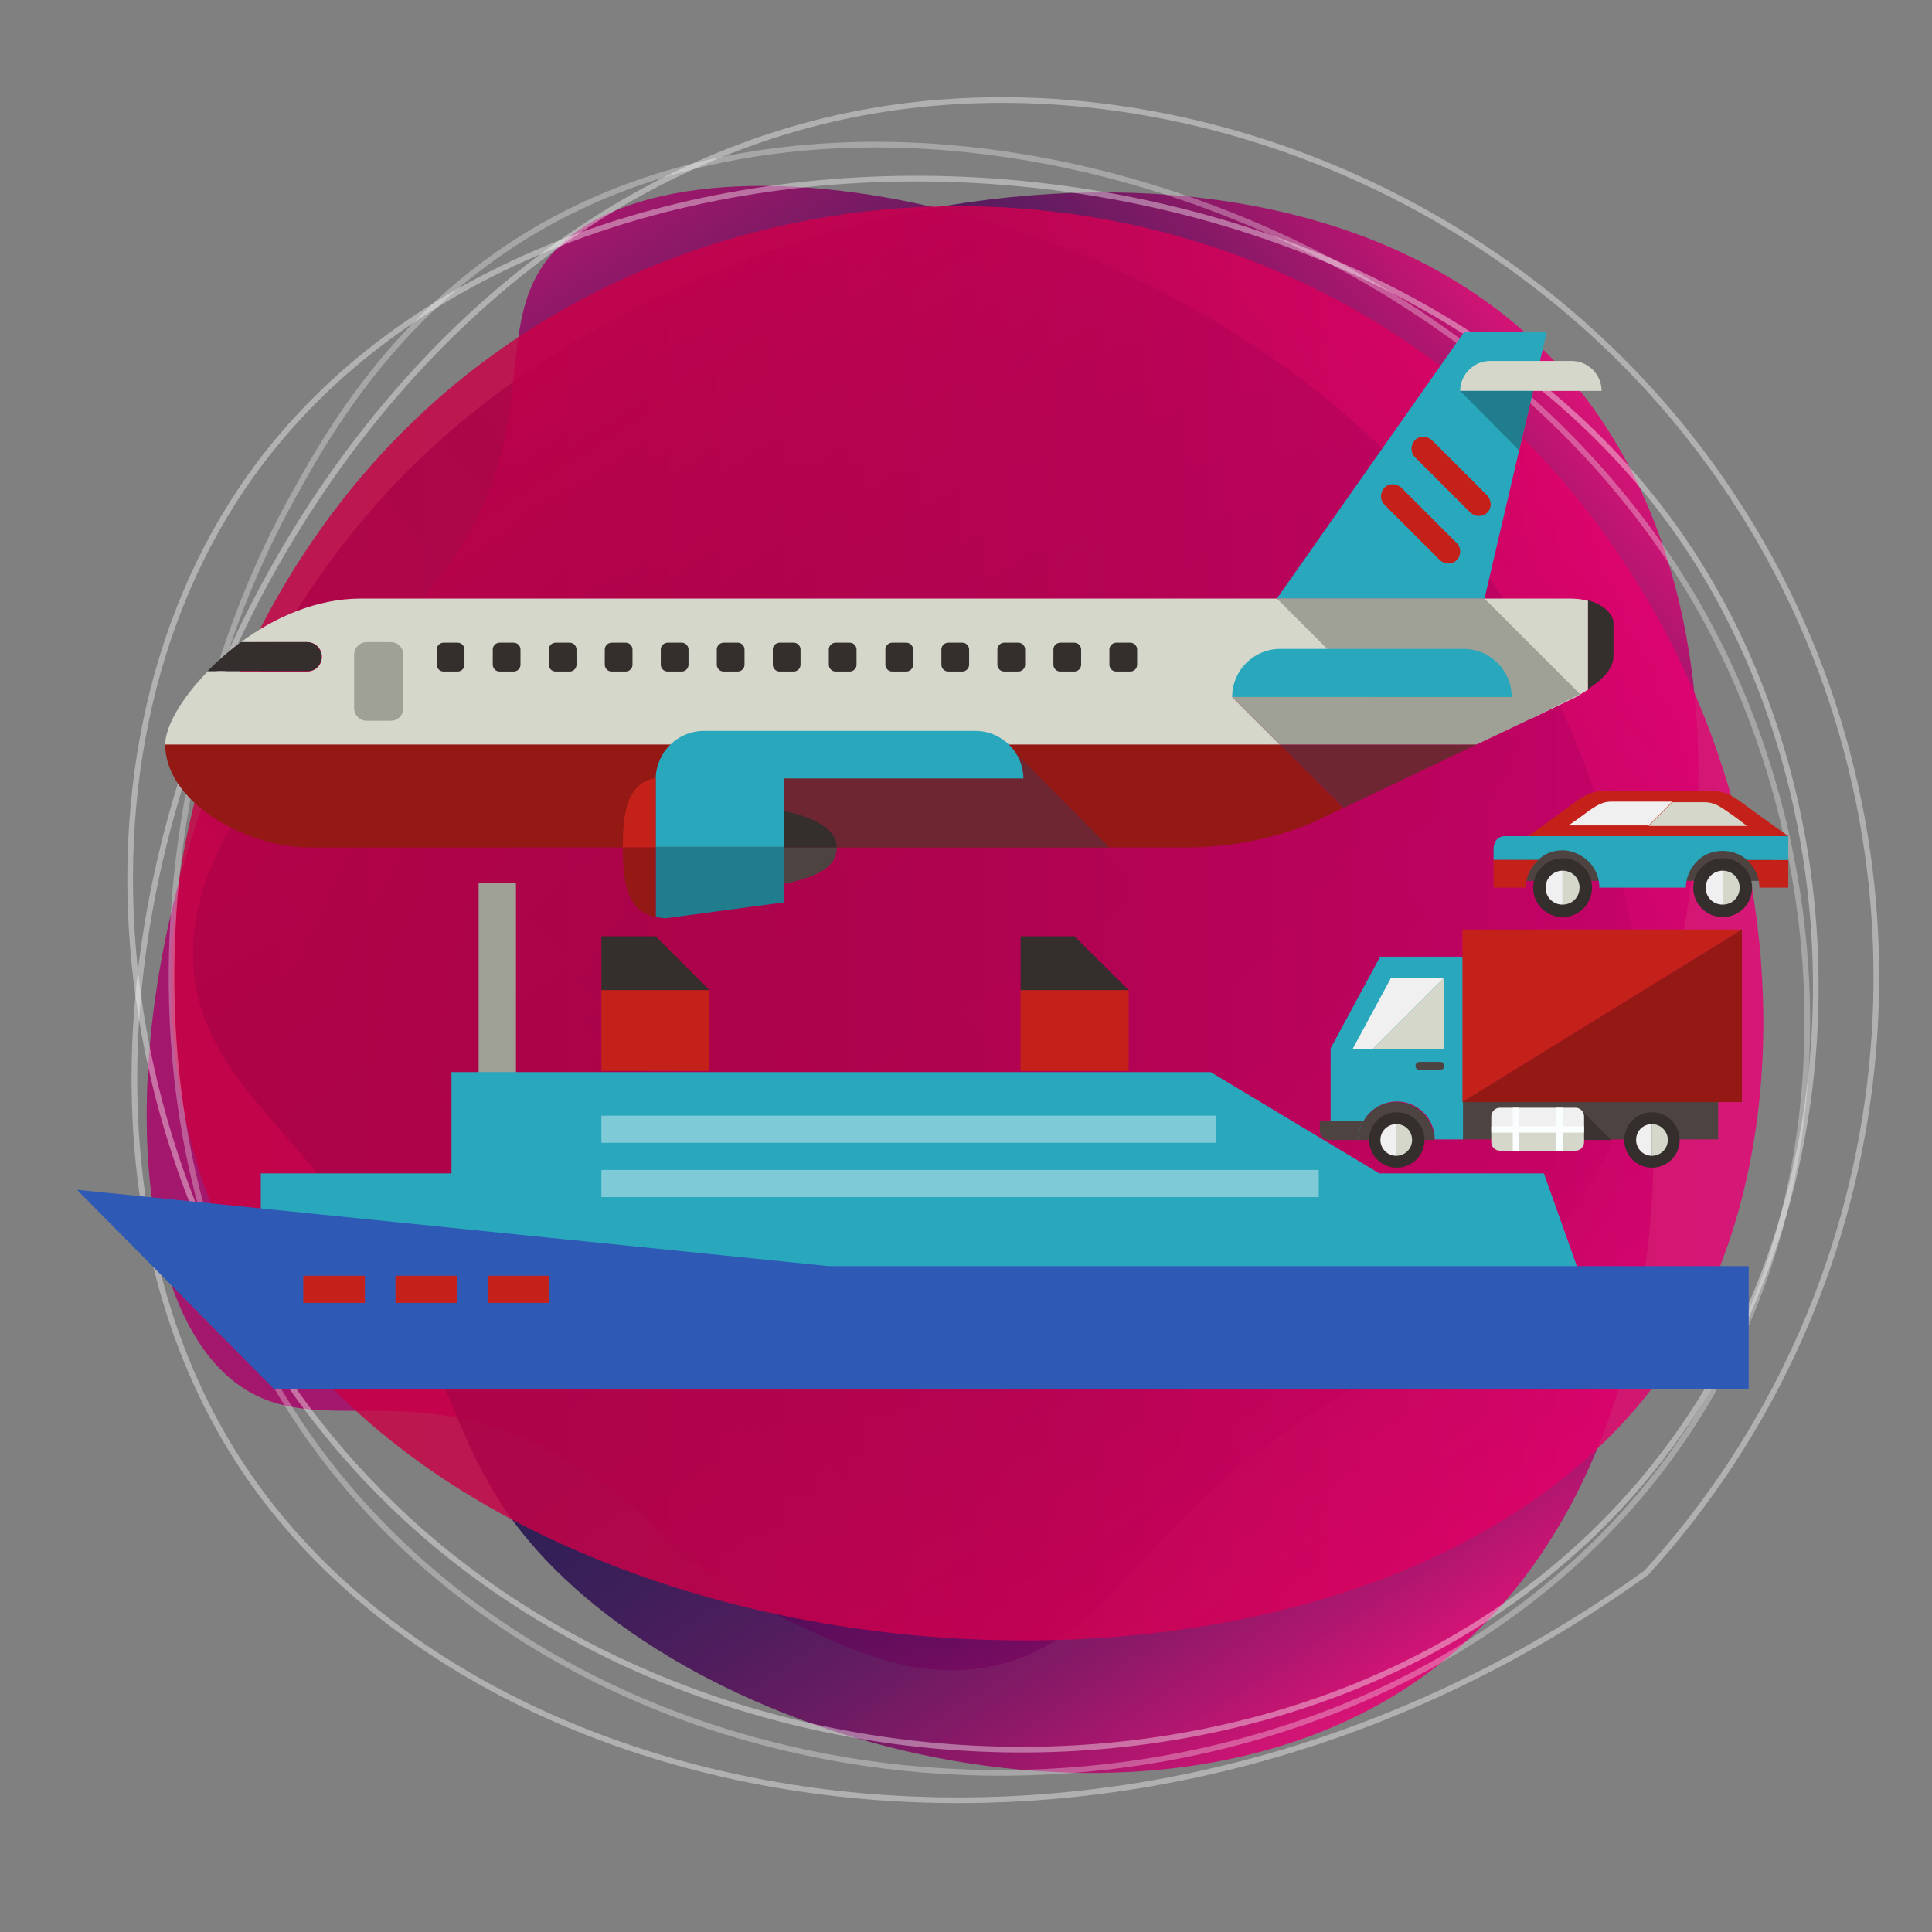 <?xml version="1.0" encoding="utf-8"?>
<!-- Generator: Adobe Illustrator 23.0.1, SVG Export Plug-In . SVG Version: 6.00 Build 0)  -->
<svg version="1.1" xmlns="http://www.w3.org/2000/svg" xmlns:xlink="http://www.w3.org/1999/xlink" x="0px" y="0px"
	 viewBox="0 0 341.5 341.5" style="enable-background:new 0 0 341.5 341.5;" xml:space="preserve">
<rect x="0" y="0" width="341.5" height="341.5" fill="#808080" stroke="none"/>
<style type="text/css">
	.st0{display:none;}
	.st1{display:inline;fill:#0090E9;}
	.st2{display:none;fill:url(#SVGID_1_);}
	.st3{opacity:0.85;fill:url(#SVGID_2_);enable-background:new    ;}
	.st4{opacity:0.85;fill:url(#SVGID_3_);enable-background:new    ;}
	.st5{display:none;opacity:0.85;fill:url(#SVGID_4_);enable-background:new    ;}
	.st6{opacity:0.82;fill:url(#SVGID_5_);enable-background:new    ;}
	.st7{display:none;fill:url(#SVGID_6_);}
	.st8{opacity:0.39;fill:none;stroke:#FFFFFF;stroke-miterlimit:10;enable-background:new    ;}
	.st9{opacity:0.3;fill:none;stroke:#FFFFFF;stroke-miterlimit:10;enable-background:new    ;}
	.st10{opacity:0.38;fill:none;stroke:#FFFFFF;stroke-miterlimit:10;enable-background:new    ;}
	.st11{fill:url(#SVGID_7_);}
	.st12{fill:#9FA197;}
	.st13{fill:#29A7BC;}
	.st14{fill:#2E5AB5;}
	.st15{fill:#C5211B;}
	.st16{fill:#342E2C;}
	.st17{fill:#7FCAD7;}
	.st18{fill:#941914;}
	.st19{fill:#6E2632;}
	.st20{fill:#D4D7C9;}
	.st21{fill:#4D4441;}
	.st22{fill:#1F7D8D;}
	.st23{fill:#F1F0F0;}
	.st24{fill:#3A3331;}
	.st25{fill:#FAFEFF;}
</style>
<g id="Layer_1">
	<g>
		<g id="Layer_4" class="st0">
			<rect class="st1" width="351" height="341.5"/>
		</g>
		<g>
			<g>
				
					<linearGradient id="SVGID_1_" gradientUnits="userSpaceOnUse" x1="0" y1="-485.4" x2="342.8" y2="-485.4" gradientTransform="matrix(1 0 0 -1 0 -314)">
					<stop  offset="0" style="stop-color:#14104D"/>
					<stop  offset="0.15" style="stop-color:#18104E"/>
					<stop  offset="0.288" style="stop-color:#230F50"/>
					<stop  offset="0.422" style="stop-color:#360D53"/>
					<stop  offset="0.553" style="stop-color:#500B58"/>
					<stop  offset="0.682" style="stop-color:#72095F"/>
					<stop  offset="0.81" style="stop-color:#9C0666"/>
					<stop  offset="0.934" style="stop-color:#CC0270"/>
					<stop  offset="1" style="stop-color:#E90075"/>
				</linearGradient>
				<rect class="st2" width="342.8" height="342.8"/>
				<title>featured-carousel-1</title>
				<g>
					<g id="Layer_15">
						
							<linearGradient id="SVGID_2_" gradientUnits="userSpaceOnUse" x1="-603.342" y1="-1008.532" x2="-307.486" y2="-1008.556" gradientTransform="matrix(0.78 -0.625 -0.625 -0.78 -112.415 -911.555)">
							<stop  offset="0.186" style="stop-color:#A90569"/>
							<stop  offset="0.2" style="stop-color:#990666"/>
							<stop  offset="0.24" style="stop-color:#71095E"/>
							<stop  offset="0.281" style="stop-color:#4F0C58"/>
							<stop  offset="0.322" style="stop-color:#350E53"/>
							<stop  offset="0.365" style="stop-color:#230F50"/>
							<stop  offset="0.409" style="stop-color:#18104E"/>
							<stop  offset="0.458" style="stop-color:#14104D"/>
							<stop  offset="0.559" style="stop-color:#17104E"/>
							<stop  offset="0.636" style="stop-color:#210F4F"/>
							<stop  offset="0.704" style="stop-color:#310E52"/>
							<stop  offset="0.768" style="stop-color:#480C57"/>
							<stop  offset="0.829" style="stop-color:#660A5C"/>
							<stop  offset="0.887" style="stop-color:#8A0763"/>
							<stop  offset="0.944" style="stop-color:#B5046B"/>
							<stop  offset="0.997" style="stop-color:#E60075"/>
							<stop  offset="1" style="stop-color:#E90075"/>
						</linearGradient>
						<path class="st3" d="M41.9,244.6C14.5,224.4,21.1,135,71.4,83.9C125.1,29.4,234.1,12.7,279,68.7
							c37.1,46.3,21.4,130.9-15.3,161.6c-15.1,12.6-32.4,14.9-57.1,40.6c-10.3,10.7-17.8,21.3-32.2,23.8c-12.3,2.2-23-2.6-33.7-7.6
							c-21.2-10-24-19.2-39.5-28.5C73.7,242,56.4,255.3,41.9,244.6z"/>
						
							<linearGradient id="SVGID_3_" gradientUnits="userSpaceOnUse" x1="50.788" y1="702.861" x2="346.646" y2="702.667" gradientTransform="matrix(0.541 0.841 0.841 -0.541 -529.403 386.396)">
							<stop  offset="0" style="stop-color:#A90569"/>
							<stop  offset="2.322567e-02" style="stop-color:#990666"/>
							<stop  offset="9.014110e-02" style="stop-color:#71095E"/>
							<stop  offset="0.159" style="stop-color:#4F0C58"/>
							<stop  offset="0.229" style="stop-color:#350E53"/>
							<stop  offset="0.301" style="stop-color:#230F50"/>
							<stop  offset="0.376" style="stop-color:#18104E"/>
							<stop  offset="0.458" style="stop-color:#14104D"/>
							<stop  offset="0.555" style="stop-color:#17104E"/>
							<stop  offset="0.632" style="stop-color:#210F4F"/>
							<stop  offset="0.701" style="stop-color:#320E53"/>
							<stop  offset="0.766" style="stop-color:#490C57"/>
							<stop  offset="0.828" style="stop-color:#670A5D"/>
							<stop  offset="0.888" style="stop-color:#8D0764"/>
							<stop  offset="0.945" style="stop-color:#B8046C"/>
							<stop  offset="1" style="stop-color:#E90075"/>
						</linearGradient>
						<path class="st4" d="M97.9,44.5c23-25.2,111.2-9.3,156.8,46c48.6,59,53.9,169.2-6.5,208.1c-49.9,32.1-132.4,7.6-159.1-32
							c-11-16.4-11.5-33.8-34.5-61C45,194.1,35.3,185.5,34.2,171c-0.9-12.5,5-22.6,11.1-32.7c12.1-20.1,21.6-21.9,32.5-36.4
							C97.2,76.4,85.8,57.7,97.9,44.5z"/>
						
							<linearGradient id="SVGID_4_" gradientUnits="userSpaceOnUse" x1="12.153" y1="-474.275" x2="308" y2="-474.275" gradientTransform="matrix(1 0 0 -1 0 -314)">
							<stop  offset="0" style="stop-color:#C90044"/>
							<stop  offset="0.298" style="stop-color:#CB0048"/>
							<stop  offset="0.572" style="stop-color:#D30053"/>
							<stop  offset="0.837" style="stop-color:#DF0065"/>
							<stop  offset="1" style="stop-color:#E90075"/>
						</linearGradient>
						<path class="st5" d="M13,150.5c-8.8-33,52.3-98.6,123.5-107c75.9-9,171.5,46.2,171.5,118c0,59.3-65.2,115.5-113,116.5
							c-19.7,0.4-34.6-8.6-70-4c-14.7,1.9-27.2,5.4-40-1.5c-11-6-16.3-16.5-21.5-27c-10.3-21-6.8-30-13-47
							C39.4,168.3,17.6,167.8,13,150.5z"/>
						
							<linearGradient id="SVGID_5_" gradientUnits="userSpaceOnUse" x1="30.287" y1="-477.2" x2="311.692" y2="-477.2" gradientTransform="matrix(1 0 0 -1 0 -314)">
							<stop  offset="0" style="stop-color:#C90044"/>
							<stop  offset="0.298" style="stop-color:#CB0048"/>
							<stop  offset="0.572" style="stop-color:#D30053"/>
							<stop  offset="0.837" style="stop-color:#DF0065"/>
							<stop  offset="1" style="stop-color:#E90075"/>
						</linearGradient>
						<path class="st6" d="M40,219c-21.1-43.9-6.5-104.8,31-142.5c47-47.3,125.9-54.1,182-13c60.9,44.7,73.2,130.2,42.5,177
							C246.4,315.2,80.3,303.1,40,219z"/>
						
							<radialGradient id="SVGID_6_" cx="170.8" cy="782.8" r="170.8" gradientTransform="matrix(1 0 0 1 0 -612)" gradientUnits="userSpaceOnUse">
							<stop  offset="0" style="stop-color:#FFFFFF"/>
							<stop  offset="0.959" style="stop-color:#FFFFFF"/>
							<stop  offset="1" style="stop-color:#FFFFFF"/>
						</radialGradient>
						<circle class="st7" cx="170.8" cy="170.8" r="170.8"/>
					</g>
				</g>
				<path class="st8" d="M44.4,84C97.8,9.4,242.5,15.6,297.2,95c32.4,47,33.2,119.5-7.1,167c-53.2,62.8-161,61.9-220.8,4
					C19.8,218.1,7.6,135.5,44.4,84z"/>
				<path class="st9" d="M80.5,281.2C14.3,229,23.8,139.2,51,89.2c6.5-11.9,20.1-37,49.5-51.7c62.8-31.5,163.9,1.5,202,73.8
					c23.5,44.5,26,109.5-14.5,155.2C238.3,322.6,141.7,329.4,80.5,281.2z"/>
				<path class="st10" d="M291,278c44.6-49,53.4-121.2,22-179C279.3,37,208.4,8.1,149.5,20.5C48.6,41.8-8.4,182.4,43,259.5
					C84.8,322.2,199.1,344.1,291,278z"/>
			</g>
			<g id="Layer_3">
				
					<linearGradient id="SVGID_7_" gradientUnits="userSpaceOnUse" x1="51.5" y1="-544.5" x2="51.5" y2="-544.5" gradientTransform="matrix(1 0 0 -1 0 -314)">
					<stop  offset="0" style="stop-color:#C90044"/>
					<stop  offset="0.298" style="stop-color:#CB0048"/>
					<stop  offset="0.572" style="stop-color:#D30053"/>
					<stop  offset="0.837" style="stop-color:#DF0065"/>
					<stop  offset="1" style="stop-color:#E90075"/>
				</linearGradient>
				<path class="st11" d="M51.5,230.5"/>
			</g>
		</g>
	</g>
</g>
<g id="Layer_2">
	<g>
		<g>
			<rect x="84.6" y="156.1" class="st12" width="6.6" height="38.4"/>
		</g>
		<g>
			<polygon class="st13" points="272.9,207.4 243.8,207.4 214,189.5 79.8,189.5 79.8,207.4 46.1,207.4 46.1,231.3 282.6,234.7 			
				"/>
		</g>
		<g>
			<polygon class="st14" points="146.5,223.8 13.6,210.3 48.4,245.5 309.1,245.5 309.1,223.8 			"/>
		</g>
		<g>
			<g>
				<rect x="106.3" y="175" class="st15" width="19.1" height="14.3"/>
			</g>
			<g>
				<polygon class="st16" points="106.3,165.5 106.3,175 125.4,175 115.9,165.5 				"/>
			</g>
		</g>
		<g>
			<g>
				<rect x="180.4" y="175" class="st15" width="19.1" height="14.3"/>
			</g>
			<g>
				<polygon class="st16" points="180.4,165.5 180.4,175 199.5,175 189.9,165.5 				"/>
			</g>
		</g>
		<g>
			<rect x="53.6" y="225.5" class="st15" width="10.9" height="4.8"/>
		</g>
		<g>
			<rect x="69.9" y="225.5" class="st15" width="10.9" height="4.8"/>
		</g>
		<g>
			<rect x="86.2" y="225.5" class="st15" width="10.9" height="4.8"/>
		</g>
		<g>
			<rect x="106.3" y="206.8" class="st17" width="126.8" height="4.8"/>
		</g>
		<g>
			<rect x="106.3" y="197.2" class="st17" width="108.7" height="4.8"/>
		</g>
	</g>
	<g>
		<g>
			<path class="st18" d="M29.2,131.6c0,10,13.9,18.2,25.8,18.2h9.1h82.8h62.6c14.9,0,24.6-5.4,24.6-5.4l3.3-1.6l-11.3-11.3H29.2z"/>
			<polygon class="st12" points="261,131.6 261,131.6 237.5,142.8 237.5,142.8 			"/>
			<polygon class="st12" points="261,131.6 270.9,126.9 270.9,126.9 261,131.6 			"/>
			<polygon class="st19" points="226.2,131.6 237.5,142.8 261,131.6 			"/>
		</g>
		<polygon class="st19" points="196.1,149.8 138.6,149.8 138.6,137.7 179.6,133.2 		"/>
		<g>
			<path class="st20" d="M277.2,105.8H64.1v0h-0.3c-7.8,0-15.3,3.3-21.2,7.7h11.7c1.4,0,2.6,1.1,2.6,2.6c0,1.4-1.1,2.6-2.6,2.6H36.7
				c-4.7,4.8-7.5,9.8-7.5,12.9h197l-8.4-8.4h49.4l3.7,3.7l7.5-3.6c0.9-0.5,1.6-1,2.3-1.4v-15.7C279.7,105.9,278.5,105.8,277.2,105.8
				z"/>
			<path class="st16" d="M56.8,116.1c0-1.4-1.1-2.6-2.6-2.6H42.6c-2.2,1.6-4.1,3.3-5.9,5.1h17.5C55.7,118.7,56.8,117.5,56.8,116.1z"
				/>
		</g>
		<path class="st16" d="M285.2,110.1c0-1.2-1.3-3.1-4.5-4v15.7c4.1-2.7,4.5-4.6,4.5-6C285.2,114.4,285.2,111.7,285.2,110.1z"/>
		<g>
			<polygon class="st13" points="258.8,58.7 225.7,105.8 262.4,105.8 273.4,58.7 			"/>
		</g>
		<g>
			<path class="st20" d="M277.8,63.8h-14.4c-2.9,0-5.3,2.4-5.3,5.3h25C283.1,66.2,280.7,63.8,277.8,63.8z"/>
		</g>
		<g>
			<path class="st21" d="M138.6,156.2l1.1-0.2c4.4-1.1,8.2-2.5,8.2-6.2h-9.3V156.2z"/>
			<path class="st16" d="M139.7,143.6l-1.1-0.2v6.4h9.3C147.9,146.6,144,144.7,139.7,143.6z"/>
			<path class="st13" d="M180.9,137.7c0-4.7-3.8-8.5-8.5-8.5h-48c-4.6,0-8.3,3.7-8.5,8.2c0,0,0,0,0,0v12.3h22.7v-6.4v-5.7H180.9z"/>
			<path class="st22" d="M115.9,149.8v12.3c0.6,0.1,1.2,0.2,1.9,0.2l20.8-2.8v-3.4v-6.4H115.9z"/>
			<path class="st15" d="M115.9,137.5c-5.1,1-5.8,6.1-5.8,12.3h5.8V137.5z"/>
			<path class="st18" d="M110.1,149.8c0,6.2,0.7,11.3,5.8,12.3v-12.3H110.1z"/>
		</g>
		<path class="st15" d="M257.5,99c-0.8,0.8-2.1,0.8-3,0l-9.8-9.8c-0.8-0.8-0.8-2.1,0-3l0,0c0.8-0.8,2.1-0.8,3,0l9.8,9.8
			C258.3,96.8,258.3,98.2,257.5,99L257.5,99z"/>
		<path class="st15" d="M262.9,90.6c-0.8,0.8-2.1,0.8-3,0l-9.8-9.8c-0.8-0.8-0.8-2.1,0-3l0,0c0.8-0.8,2.1-0.8,3,0l9.8,9.8
			C263.7,88.5,263.7,89.8,262.9,90.6L262.9,90.6z"/>
		<polygon class="st22" points="268.5,79.6 258.1,69.1 271,69.1 		"/>
		<path class="st12" d="M71.3,125.2c0,1.2-1,2.2-2.2,2.2h-4.3c-1.2,0-2.2-1-2.2-2.2v-9.5c0-1.2,1-2.2,2.2-2.2h4.3
			c1.2,0,2.2,1,2.2,2.2V125.2z"/>
		<path class="st16" d="M82.1,117.5c0,0.7-0.6,1.2-1.2,1.2h-2.5c-0.7,0-1.2-0.6-1.2-1.2v-2.7c0-0.7,0.6-1.2,1.2-1.2h2.5
			c0.7,0,1.2,0.6,1.2,1.2V117.5z"/>
		<path class="st16" d="M92,117.5c0,0.7-0.6,1.2-1.2,1.2h-2.5c-0.7,0-1.2-0.6-1.2-1.2v-2.7c0-0.7,0.6-1.2,1.2-1.2h2.5
			c0.7,0,1.2,0.6,1.2,1.2V117.5z"/>
		<path class="st16" d="M101.9,117.5c0,0.7-0.6,1.2-1.2,1.2h-2.5c-0.7,0-1.2-0.6-1.2-1.2v-2.7c0-0.7,0.6-1.2,1.2-1.2h2.5
			c0.7,0,1.2,0.6,1.2,1.2V117.5z"/>
		<path class="st16" d="M111.8,117.5c0,0.7-0.6,1.2-1.2,1.2h-2.5c-0.7,0-1.2-0.6-1.2-1.2v-2.7c0-0.7,0.6-1.2,1.2-1.2h2.5
			c0.7,0,1.2,0.6,1.2,1.2V117.5z"/>
		<path class="st16" d="M121.7,117.5c0,0.7-0.6,1.2-1.2,1.2H118c-0.7,0-1.2-0.6-1.2-1.2v-2.7c0-0.7,0.6-1.2,1.2-1.2h2.5
			c0.7,0,1.2,0.6,1.2,1.2V117.5z"/>
		<path class="st16" d="M131.6,117.5c0,0.7-0.6,1.2-1.2,1.2h-2.5c-0.7,0-1.2-0.6-1.2-1.2v-2.7c0-0.7,0.6-1.2,1.2-1.2h2.5
			c0.7,0,1.2,0.6,1.2,1.2V117.5z"/>
		<path class="st16" d="M141.5,117.5c0,0.7-0.6,1.2-1.2,1.2h-2.5c-0.7,0-1.2-0.6-1.2-1.2v-2.7c0-0.7,0.6-1.2,1.2-1.2h2.5
			c0.7,0,1.2,0.6,1.2,1.2V117.5z"/>
		<path class="st16" d="M151.4,117.5c0,0.7-0.6,1.2-1.2,1.2h-2.5c-0.7,0-1.2-0.6-1.2-1.2v-2.7c0-0.7,0.6-1.2,1.2-1.2h2.5
			c0.7,0,1.2,0.6,1.2,1.2V117.5z"/>
		<path class="st16" d="M161.4,117.5c0,0.7-0.6,1.2-1.2,1.2h-2.5c-0.7,0-1.2-0.6-1.2-1.2v-2.7c0-0.7,0.6-1.2,1.2-1.2h2.5
			c0.7,0,1.2,0.6,1.2,1.2V117.5z"/>
		<path class="st16" d="M171.3,117.5c0,0.7-0.6,1.2-1.2,1.2h-2.5c-0.7,0-1.2-0.6-1.2-1.2v-2.7c0-0.7,0.6-1.2,1.2-1.2h2.5
			c0.7,0,1.2,0.6,1.2,1.2V117.5z"/>
		<path class="st16" d="M181.2,117.5c0,0.7-0.6,1.2-1.2,1.2h-2.5c-0.7,0-1.2-0.6-1.2-1.2v-2.7c0-0.7,0.6-1.2,1.2-1.2h2.5
			c0.7,0,1.2,0.6,1.2,1.2V117.5z"/>
		<path class="st16" d="M191.1,117.5c0,0.7-0.6,1.2-1.2,1.2h-2.5c-0.7,0-1.2-0.6-1.2-1.2v-2.7c0-0.7,0.6-1.2,1.2-1.2h2.5
			c0.7,0,1.2,0.6,1.2,1.2V117.5z"/>
		<path class="st16" d="M201,117.5c0,0.7-0.6,1.2-1.2,1.2h-2.5c-0.7,0-1.2-0.6-1.2-1.2v-2.7c0-0.7,0.6-1.2,1.2-1.2h2.5
			c0.7,0,1.2,0.6,1.2,1.2V117.5z"/>
		<polygon class="st12" points="262.4,105.8 225.7,105.8 243.1,123.2 217.8,123.2 226.2,131.6 261,131.6 270.9,126.9 279.3,122.7 		
			"/>
		<g>
			<path class="st13" d="M258.7,114.7h-32.4c-4.7,0-8.5,3.8-8.5,8.5h49.4C267.2,118.5,263.4,114.7,258.7,114.7z"/>
		</g>
	</g>
	<g>
		<rect x="258.5" y="192.8" class="st21" width="45.2" height="8.6"/>
		<path class="st13" d="M243.9,169.2l-8.7,16.1v16.1h5l0,0c0-3.7,3-6.7,6.7-6.7c3.7,0,6.7,3,6.7,6.7l0,0h5v-32.3H243.9z"/>
		<path class="st21" d="M255.3,188.4c0,0.4-0.3,0.7-0.7,0.7h-3.7c-0.4,0-0.7-0.3-0.7-0.7l0,0c0-0.4,0.3-0.7,0.7-0.7h3.7
			C255,187.7,255.3,188,255.3,188.4L255.3,188.4z"/>
		<path class="st21" d="M241,198.2h-7.7v1.7c0,0.9,0.7,1.6,1.6,1.6h5.2l0,0C240.1,200.3,240.4,199.2,241,198.2z"/>
		<path class="st21" d="M246.8,194.8c-2.5,0-4.7,1.4-5.8,3.4c-0.6,1-0.9,2.1-0.9,3.3l0,0h0.1h13.3l0,0
			C253.5,197.8,250.5,194.8,246.8,194.8z"/>
		<g>
			<path class="st16" d="M242,201.5c0,2.7,2.2,4.9,4.9,4.9c2.7,0,4.9-2.2,4.9-4.9c0-2.7-2.2-4.9-4.9-4.9
				C244.1,196.6,242,198.8,242,201.5z"/>
			<g>
				<path class="st20" d="M249.6,201.5c0,1.6-1.3,2.8-2.8,2.8v-5.6C248.4,198.7,249.6,199.9,249.6,201.5z"/>
				<path class="st23" d="M246.8,198.7v5.6c-1.6,0-2.8-1.3-2.8-2.8C244,199.9,245.3,198.7,246.8,198.7z"/>
			</g>
		</g>
		<g>
			<polygon class="st23" points="245.9,172.8 239.1,185.4 242.7,185.4 255.3,172.8 			"/>
			<polygon class="st20" points="255.3,172.8 242.7,185.4 255.3,185.4 			"/>
		</g>
		<g>
			<path class="st16" d="M287.1,201.5c0,2.7,2.2,4.9,4.9,4.9c2.7,0,4.9-2.2,4.9-4.9c0-2.7-2.2-4.9-4.9-4.9
				C289.3,196.6,287.1,198.8,287.1,201.5z"/>
			<g>
				<path class="st20" d="M294.8,201.5c0,1.6-1.3,2.8-2.8,2.8v-5.6C293.5,198.7,294.8,199.9,294.8,201.5z"/>
				<path class="st23" d="M292,198.7v5.6c-1.6,0-2.8-1.3-2.8-2.8C289.2,199.9,290.4,198.7,292,198.7z"/>
			</g>
		</g>
		<g>
			<polygon class="st15" points="258.5,164.3 258.5,179.3 258.5,194.8 307.9,164.3 			"/>
			<polygon class="st18" points="258.5,194.8 307.9,194.8 307.9,179.3 307.9,164.3 			"/>
		</g>
		<polygon class="st24" points="284.8,201.5 280,201.5 280,197.3 279.5,196.2 		"/>
		<g>
			<path class="st23" d="M280,197.3c0-0.8-0.7-1.5-1.5-1.5h-13.4c-0.8,0-1.5,0.7-1.5,1.5v2.3H280V197.3z"/>
			<path class="st20" d="M263.6,199.6v2.3c0,0.8,0.7,1.5,1.5,1.5h13.4c0.8,0,1.5-0.7,1.5-1.5v-2.3H263.6z"/>
		</g>
		<polygon class="st25" points="280,199.1 276.2,199.1 276.2,195.8 275.1,195.8 275.1,199.1 268.5,199.1 268.5,195.8 267.4,195.8 
			267.4,199.1 263.6,199.1 263.6,200.2 267.4,200.2 267.4,203.5 268.5,203.5 268.5,200.2 275.1,200.2 275.1,203.5 276.2,203.5 
			276.2,200.2 280,200.2 		"/>
	</g>
	<g>
		<rect x="266.9" y="149.1" class="st21" width="46.5" height="6.6"/>
		<path class="st16" d="M299.3,156.9c0,2.9,2.3,5.2,5.2,5.2c2.9,0,5.2-2.3,5.2-5.2c0-2.9-2.3-5.2-5.2-5.2
			C301.7,151.7,299.3,154,299.3,156.9z"/>
		<path class="st16" d="M271,156.9c0,2.9,2.3,5.2,5.2,5.2c2.9,0,5.2-2.3,5.2-5.2c0-2.9-2.3-5.2-5.2-5.2
			C273.4,151.7,271,154,271,156.9z"/>
		<path class="st15" d="M278,142.1c2.1-1.6,3.5-2.3,5.6-2.3h9.5h9.5c2.1,0,3.5,0.7,5.6,2.3c2,1.5,7.9,5.7,7.9,5.7l-23,0l-23,0
			C270.1,147.8,276,143.6,278,142.1z"/>
		<g>
			<path class="st20" d="M301.3,141.8c1.4,0,2.4,0.5,3.8,1.5c1.4,0.9,3.7,2.7,3.7,2.7h-15.8h-1.6l4.2-4.2H301.3z"/>
			<path class="st23" d="M281,143.2c1.5-1,2.4-1.5,3.8-1.5h8.3h2.5l-4.2,4.2h-14.2C277.3,145.9,279.7,144.2,281,143.2z"/>
		</g>
		<g>
			<path class="st20" d="M307.5,156.9c0,1.7-1.3,3-3,3v-6C306.2,153.9,307.5,155.2,307.5,156.9z"/>
			<path class="st23" d="M304.5,153.9v6c-1.7,0-3-1.3-3-3C301.5,155.2,302.9,153.9,304.5,153.9z"/>
		</g>
		<g>
			<path class="st20" d="M279.2,156.9c0,1.7-1.3,3-3,3v-6C277.9,153.9,279.2,155.2,279.2,156.9z"/>
			<path class="st23" d="M276.2,153.9v6c-1.7,0-3-1.3-3-3C273.2,155.2,274.6,153.9,276.2,153.9z"/>
		</g>
		<g>
			<path class="st15" d="M316.1,156.9H311c0-1.9-0.9-3.7-2.2-4.9h7.3V156.9z"/>
			<path class="st13" d="M266,147.8h16.7H298h18.1v4.2h-7.3c-1.1-1-2.7-1.6-4.3-1.6c-1.7,0-3.2,0.6-4.3,1.6
				c-1.3,1.2-2.2,2.9-2.2,4.9h-15.3l0,0c0-1.9-0.8-3.7-2.2-4.9c-1.2-1-2.7-1.7-4.3-1.7c-1.7,0-3.2,0.6-4.3,1.7H264v-2
				C264,150,264,147.8,266,147.8z"/>
			<path class="st15" d="M271.9,152c-1.3,1.2-2.2,2.9-2.2,4.9l0,0H264V152H271.9z"/>
		</g>
	</g>
</g>
</svg>
